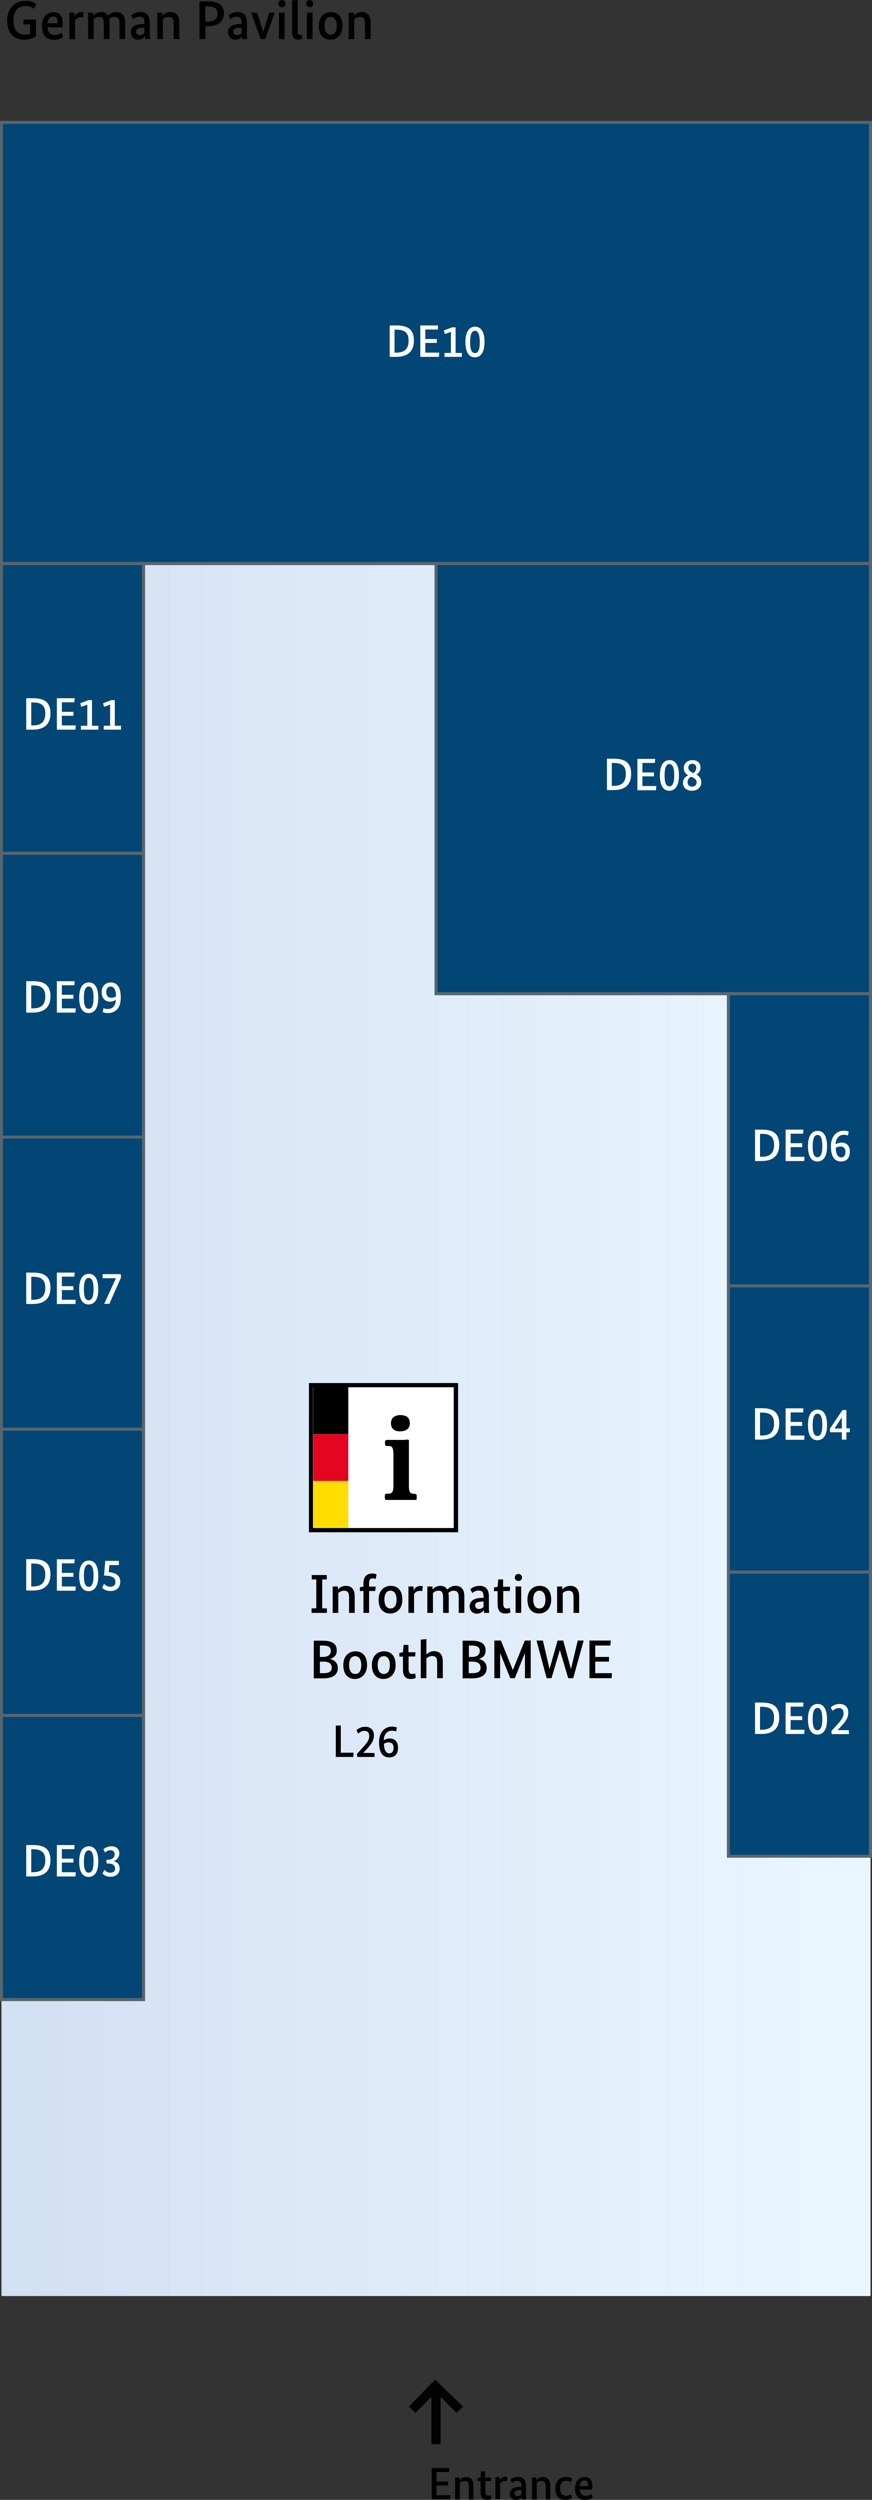 <?xml version="1.0" encoding="utf-8"?>
<!-- Generator: Adobe Illustrator 29.8.1, SVG Export Plug-In . SVG Version: 9.03 Build 0)  -->
<svg version="1.0" id="Ebene_1" xmlns="http://www.w3.org/2000/svg" xmlns:xlink="http://www.w3.org/1999/xlink" x="0px" y="0px"
	 viewBox="0 0 558.3 1600" style="enable-background:new 0 0 558.3 1600;" xml:space="preserve">
<rect x="0" y="0" width="558.3" height="1600" fill="#333333" stroke="none"/>
<style type="text/css">
	.st0{clip-path:url(#SVGID_00000085942248738539820970000001684481073751757745_);fill:#D3E1F4;}
	.st1{clip-path:url(#SVGID_00000085942248738539820970000001684481073751757745_);fill:#D4E1F5;}
	.st2{clip-path:url(#SVGID_00000085942248738539820970000001684481073751757745_);fill:#D5E2F5;}
	.st3{clip-path:url(#SVGID_00000085942248738539820970000001684481073751757745_);fill:#D6E3F6;}
	.st4{clip-path:url(#SVGID_00000085942248738539820970000001684481073751757745_);fill:#D7E4F6;}
	.st5{clip-path:url(#SVGID_00000085942248738539820970000001684481073751757745_);fill:#D8E5F6;}
	.st6{clip-path:url(#SVGID_00000085942248738539820970000001684481073751757745_);fill:#D9E6F7;}
	.st7{clip-path:url(#SVGID_00000085942248738539820970000001684481073751757745_);fill:#DAE7F7;}
	.st8{clip-path:url(#SVGID_00000085942248738539820970000001684481073751757745_);fill:#DBE8F8;}
	.st9{clip-path:url(#SVGID_00000085942248738539820970000001684481073751757745_);fill:#DCE9F8;}
	.st10{clip-path:url(#SVGID_00000085942248738539820970000001684481073751757745_);fill:#DDE9F8;}
	.st11{clip-path:url(#SVGID_00000085942248738539820970000001684481073751757745_);fill:#DEEAF9;}
	.st12{clip-path:url(#SVGID_00000085942248738539820970000001684481073751757745_);fill:#DEEBF9;}
	.st13{clip-path:url(#SVGID_00000085942248738539820970000001684481073751757745_);fill:#DFECFA;}
	.st14{clip-path:url(#SVGID_00000085942248738539820970000001684481073751757745_);fill:#E0EDFA;}
	.st15{clip-path:url(#SVGID_00000085942248738539820970000001684481073751757745_);fill:#E1EEFA;}
	.st16{clip-path:url(#SVGID_00000085942248738539820970000001684481073751757745_);fill:#E2EFFB;}
	.st17{clip-path:url(#SVGID_00000085942248738539820970000001684481073751757745_);fill:#E3F0FB;}
	.st18{clip-path:url(#SVGID_00000085942248738539820970000001684481073751757745_);fill:#E4F0FC;}
	.st19{clip-path:url(#SVGID_00000085942248738539820970000001684481073751757745_);fill:#E5F1FC;}
	.st20{clip-path:url(#SVGID_00000085942248738539820970000001684481073751757745_);fill:#E6F2FC;}
	.st21{clip-path:url(#SVGID_00000085942248738539820970000001684481073751757745_);fill:#E7F3FD;}
	.st22{clip-path:url(#SVGID_00000085942248738539820970000001684481073751757745_);fill:#E7F4FD;}
	.st23{clip-path:url(#SVGID_00000085942248738539820970000001684481073751757745_);fill:#E8F5FE;}
	.st24{clip-path:url(#SVGID_00000085942248738539820970000001684481073751757745_);fill:#E9F6FE;}
	.st25{clip-path:url(#SVGID_00000085942248738539820970000001684481073751757745_);fill:#EAF6FE;}
	.st26{clip-path:url(#SVGID_00000017501283393012364640000003352300959687200680_);fill:#D3E1F4;}
	.st27{clip-path:url(#SVGID_00000017501283393012364640000003352300959687200680_);fill:#D4E1F5;}
	.st28{clip-path:url(#SVGID_00000017501283393012364640000003352300959687200680_);fill:#D5E2F5;}
	.st29{clip-path:url(#SVGID_00000017501283393012364640000003352300959687200680_);fill:#D6E3F6;}
	.st30{clip-path:url(#SVGID_00000017501283393012364640000003352300959687200680_);fill:#D7E4F6;}
	.st31{clip-path:url(#SVGID_00000017501283393012364640000003352300959687200680_);fill:#D8E5F6;}
	.st32{clip-path:url(#SVGID_00000017501283393012364640000003352300959687200680_);fill:#D9E6F7;}
	.st33{clip-path:url(#SVGID_00000017501283393012364640000003352300959687200680_);fill:#DAE7F7;}
	.st34{clip-path:url(#SVGID_00000017501283393012364640000003352300959687200680_);fill:#DBE8F8;}
	.st35{clip-path:url(#SVGID_00000017501283393012364640000003352300959687200680_);fill:#DCE9F8;}
	.st36{clip-path:url(#SVGID_00000017501283393012364640000003352300959687200680_);fill:#DDE9F8;}
	.st37{clip-path:url(#SVGID_00000017501283393012364640000003352300959687200680_);fill:#DEEAF9;}
	.st38{clip-path:url(#SVGID_00000017501283393012364640000003352300959687200680_);fill:#DEEBF9;}
	.st39{clip-path:url(#SVGID_00000017501283393012364640000003352300959687200680_);fill:#DFECFA;}
	.st40{clip-path:url(#SVGID_00000017501283393012364640000003352300959687200680_);fill:#E0EDFA;}
	.st41{clip-path:url(#SVGID_00000017501283393012364640000003352300959687200680_);fill:#E1EEFA;}
	.st42{clip-path:url(#SVGID_00000017501283393012364640000003352300959687200680_);fill:#E2EFFB;}
	.st43{clip-path:url(#SVGID_00000017501283393012364640000003352300959687200680_);fill:#E3F0FB;}
	.st44{clip-path:url(#SVGID_00000017501283393012364640000003352300959687200680_);fill:#E4F0FC;}
	.st45{clip-path:url(#SVGID_00000017501283393012364640000003352300959687200680_);fill:#E5F1FC;}
	.st46{clip-path:url(#SVGID_00000017501283393012364640000003352300959687200680_);fill:#E6F2FC;}
	.st47{clip-path:url(#SVGID_00000017501283393012364640000003352300959687200680_);fill:#E7F3FD;}
	.st48{clip-path:url(#SVGID_00000017501283393012364640000003352300959687200680_);fill:#E7F4FD;}
	.st49{clip-path:url(#SVGID_00000017501283393012364640000003352300959687200680_);fill:#E8F5FE;}
	.st50{clip-path:url(#SVGID_00000017501283393012364640000003352300959687200680_);fill:#E9F6FE;}
	.st51{clip-path:url(#SVGID_00000017501283393012364640000003352300959687200680_);fill:#EAF6FE;}
	.st52{fill:#024676;}
	.st53{fill:#58666D;}
	.st54{fill:#FFFFFF;}
	.st55{fill:#E40521;}
	.st56{fill:#FFDD00;}
	.st57{fill:#030304;}
</style>
<g>
	<g>
		<g>
			<g>
				<defs>
					<rect id="SVGID_1_" x="1" y="360.7" width="556.3" height="1108.8"/>
				</defs>
				<clipPath id="SVGID_00000160192673488300828100000002075940133603353778_">
					<use xlink:href="#SVGID_1_"  style="overflow:visible;"/>
				</clipPath>
				
					<rect x="1" y="360.7" style="clip-path:url(#SVGID_00000160192673488300828100000002075940133603353778_);fill:#D3E1F4;" width="21.4" height="1108.8"/>
				
					<rect x="22.4" y="360.7" style="clip-path:url(#SVGID_00000160192673488300828100000002075940133603353778_);fill:#D4E1F5;" width="21.4" height="1108.8"/>
				
					<rect x="43.8" y="360.7" style="clip-path:url(#SVGID_00000160192673488300828100000002075940133603353778_);fill:#D5E2F5;" width="21.4" height="1108.8"/>
				
					<rect x="65.2" y="360.7" style="clip-path:url(#SVGID_00000160192673488300828100000002075940133603353778_);fill:#D6E3F6;" width="21.4" height="1108.8"/>
				
					<rect x="86.6" y="360.7" style="clip-path:url(#SVGID_00000160192673488300828100000002075940133603353778_);fill:#D7E4F6;" width="21.4" height="1108.8"/>
				
					<rect x="108" y="360.7" style="clip-path:url(#SVGID_00000160192673488300828100000002075940133603353778_);fill:#D8E5F6;" width="21.4" height="1108.8"/>
				
					<rect x="129.4" y="360.7" style="clip-path:url(#SVGID_00000160192673488300828100000002075940133603353778_);fill:#D9E6F7;" width="21.4" height="1108.8"/>
				
					<rect x="150.8" y="360.7" style="clip-path:url(#SVGID_00000160192673488300828100000002075940133603353778_);fill:#DAE7F7;" width="21.4" height="1108.8"/>
				
					<rect x="172.2" y="360.7" style="clip-path:url(#SVGID_00000160192673488300828100000002075940133603353778_);fill:#DBE8F8;" width="21.4" height="1108.8"/>
				
					<rect x="193.5" y="360.7" style="clip-path:url(#SVGID_00000160192673488300828100000002075940133603353778_);fill:#DCE9F8;" width="21.4" height="1108.8"/>
				
					<rect x="214.9" y="360.7" style="clip-path:url(#SVGID_00000160192673488300828100000002075940133603353778_);fill:#DDE9F8;" width="21.4" height="1108.8"/>
				
					<rect x="236.3" y="360.7" style="clip-path:url(#SVGID_00000160192673488300828100000002075940133603353778_);fill:#DEEAF9;" width="21.4" height="1108.8"/>
				
					<rect x="257.7" y="360.7" style="clip-path:url(#SVGID_00000160192673488300828100000002075940133603353778_);fill:#DEEBF9;" width="21.4" height="1108.8"/>
				
					<rect x="279.1" y="360.7" style="clip-path:url(#SVGID_00000160192673488300828100000002075940133603353778_);fill:#DFECFA;" width="21.4" height="1108.8"/>
				
					<rect x="300.5" y="360.7" style="clip-path:url(#SVGID_00000160192673488300828100000002075940133603353778_);fill:#E0EDFA;" width="21.4" height="1108.8"/>
				
					<rect x="321.9" y="360.7" style="clip-path:url(#SVGID_00000160192673488300828100000002075940133603353778_);fill:#E1EEFA;" width="21.4" height="1108.8"/>
				
					<rect x="343.3" y="360.7" style="clip-path:url(#SVGID_00000160192673488300828100000002075940133603353778_);fill:#E2EFFB;" width="21.4" height="1108.8"/>
				
					<rect x="364.7" y="360.7" style="clip-path:url(#SVGID_00000160192673488300828100000002075940133603353778_);fill:#E3F0FB;" width="21.4" height="1108.8"/>
				
					<rect x="386.1" y="360.7" style="clip-path:url(#SVGID_00000160192673488300828100000002075940133603353778_);fill:#E4F0FC;" width="21.4" height="1108.8"/>
				
					<rect x="407.5" y="360.7" style="clip-path:url(#SVGID_00000160192673488300828100000002075940133603353778_);fill:#E5F1FC;" width="21.4" height="1108.8"/>
				
					<rect x="428.9" y="360.7" style="clip-path:url(#SVGID_00000160192673488300828100000002075940133603353778_);fill:#E6F2FC;" width="21.4" height="1108.8"/>
				
					<rect x="450.3" y="360.7" style="clip-path:url(#SVGID_00000160192673488300828100000002075940133603353778_);fill:#E7F3FD;" width="21.4" height="1108.8"/>
				
					<rect x="471.7" y="360.7" style="clip-path:url(#SVGID_00000160192673488300828100000002075940133603353778_);fill:#E7F4FD;" width="21.4" height="1108.8"/>
				
					<rect x="493.1" y="360.7" style="clip-path:url(#SVGID_00000160192673488300828100000002075940133603353778_);fill:#E8F5FE;" width="21.4" height="1108.8"/>
				
					<rect x="514.5" y="360.7" style="clip-path:url(#SVGID_00000160192673488300828100000002075940133603353778_);fill:#E9F6FE;" width="21.4" height="1108.8"/>
				
					<rect x="535.9" y="360.7" style="clip-path:url(#SVGID_00000160192673488300828100000002075940133603353778_);fill:#EAF6FE;" width="21.4" height="1108.8"/>
				<path style="clip-path:url(#SVGID_00000160192673488300828100000002075940133603353778_);fill:#EAF6FE;" d="M557.3,1469.5V360.7
					V1469.5z"/>
			</g>
		</g>
		<g>
			<g>
				<defs>
					<rect id="SVGID_00000111886325088652769600000005832664235309510272_" x="1" y="360.7" width="556.3" height="1108.8"/>
				</defs>
				<clipPath id="SVGID_00000066498474782639466920000013637246003152040122_">
					<use xlink:href="#SVGID_00000111886325088652769600000005832664235309510272_"  style="overflow:visible;"/>
				</clipPath>
				<path style="clip-path:url(#SVGID_00000066498474782639466920000013637246003152040122_);fill:#D3E1F4;" d="M1,360.7v1108.8
					V360.7z"/>
				
					<rect x="1" y="360.7" style="clip-path:url(#SVGID_00000066498474782639466920000013637246003152040122_);fill:#D3E1F4;" width="21.4" height="1108.8"/>
				
					<rect x="22.4" y="360.7" style="clip-path:url(#SVGID_00000066498474782639466920000013637246003152040122_);fill:#D4E1F5;" width="21.4" height="1108.8"/>
				
					<rect x="43.8" y="360.7" style="clip-path:url(#SVGID_00000066498474782639466920000013637246003152040122_);fill:#D5E2F5;" width="21.4" height="1108.8"/>
				
					<rect x="65.2" y="360.7" style="clip-path:url(#SVGID_00000066498474782639466920000013637246003152040122_);fill:#D6E3F6;" width="21.4" height="1108.8"/>
				
					<rect x="86.6" y="360.7" style="clip-path:url(#SVGID_00000066498474782639466920000013637246003152040122_);fill:#D7E4F6;" width="21.4" height="1108.8"/>
				
					<rect x="108" y="360.7" style="clip-path:url(#SVGID_00000066498474782639466920000013637246003152040122_);fill:#D8E5F6;" width="21.4" height="1108.8"/>
				
					<rect x="129.4" y="360.7" style="clip-path:url(#SVGID_00000066498474782639466920000013637246003152040122_);fill:#D9E6F7;" width="21.4" height="1108.8"/>
				
					<rect x="150.8" y="360.7" style="clip-path:url(#SVGID_00000066498474782639466920000013637246003152040122_);fill:#DAE7F7;" width="21.4" height="1108.8"/>
				
					<rect x="172.2" y="360.7" style="clip-path:url(#SVGID_00000066498474782639466920000013637246003152040122_);fill:#DBE8F8;" width="21.4" height="1108.8"/>
				
					<rect x="193.5" y="360.7" style="clip-path:url(#SVGID_00000066498474782639466920000013637246003152040122_);fill:#DCE9F8;" width="21.4" height="1108.8"/>
				
					<rect x="214.9" y="360.7" style="clip-path:url(#SVGID_00000066498474782639466920000013637246003152040122_);fill:#DDE9F8;" width="21.4" height="1108.8"/>
				
					<rect x="236.3" y="360.7" style="clip-path:url(#SVGID_00000066498474782639466920000013637246003152040122_);fill:#DEEAF9;" width="21.4" height="1108.8"/>
				
					<rect x="257.7" y="360.7" style="clip-path:url(#SVGID_00000066498474782639466920000013637246003152040122_);fill:#DEEBF9;" width="21.4" height="1108.8"/>
				
					<rect x="279.1" y="360.7" style="clip-path:url(#SVGID_00000066498474782639466920000013637246003152040122_);fill:#DFECFA;" width="21.4" height="1108.8"/>
				
					<rect x="300.5" y="360.7" style="clip-path:url(#SVGID_00000066498474782639466920000013637246003152040122_);fill:#E0EDFA;" width="21.4" height="1108.8"/>
				
					<rect x="321.9" y="360.7" style="clip-path:url(#SVGID_00000066498474782639466920000013637246003152040122_);fill:#E1EEFA;" width="21.4" height="1108.8"/>
				
					<rect x="343.3" y="360.7" style="clip-path:url(#SVGID_00000066498474782639466920000013637246003152040122_);fill:#E2EFFB;" width="21.4" height="1108.8"/>
				
					<rect x="364.7" y="360.7" style="clip-path:url(#SVGID_00000066498474782639466920000013637246003152040122_);fill:#E3F0FB;" width="21.4" height="1108.8"/>
				
					<rect x="386.1" y="360.7" style="clip-path:url(#SVGID_00000066498474782639466920000013637246003152040122_);fill:#E4F0FC;" width="21.4" height="1108.8"/>
				
					<rect x="407.5" y="360.7" style="clip-path:url(#SVGID_00000066498474782639466920000013637246003152040122_);fill:#E5F1FC;" width="21.4" height="1108.8"/>
				
					<rect x="428.9" y="360.7" style="clip-path:url(#SVGID_00000066498474782639466920000013637246003152040122_);fill:#E6F2FC;" width="21.4" height="1108.8"/>
				
					<rect x="450.3" y="360.7" style="clip-path:url(#SVGID_00000066498474782639466920000013637246003152040122_);fill:#E7F3FD;" width="21.4" height="1108.8"/>
				
					<rect x="471.7" y="360.7" style="clip-path:url(#SVGID_00000066498474782639466920000013637246003152040122_);fill:#E7F4FD;" width="21.4" height="1108.8"/>
				
					<rect x="493.1" y="360.7" style="clip-path:url(#SVGID_00000066498474782639466920000013637246003152040122_);fill:#E8F5FE;" width="21.4" height="1108.8"/>
				
					<rect x="514.5" y="360.7" style="clip-path:url(#SVGID_00000066498474782639466920000013637246003152040122_);fill:#E9F6FE;" width="21.4" height="1108.8"/>
				
					<rect x="535.9" y="360.7" style="clip-path:url(#SVGID_00000066498474782639466920000013637246003152040122_);fill:#EAF6FE;" width="21.4" height="1108.8"/>
				<path style="clip-path:url(#SVGID_00000066498474782639466920000013637246003152040122_);fill:#EAF6FE;" d="M557.3,1469.5V360.7
					V1469.5z"/>
			</g>
		</g>
	</g>
</g>
<g>
	<rect x="1" y="78.3" class="st52" width="556.3" height="282.4"/>
	<path class="st53" d="M558.3,361.7H0V77.4h558.3V361.7z M1.9,359.7h554.4V79.3H1.9V359.7z"/>
</g>
<g>
	<rect x="279.1" y="360.7" class="st52" width="278.2" height="275.3"/>
	<path class="st53" d="M558.3,637H278.2V359.7h280.1V637z M280.1,635h276.2V361.7H280.1V635z"/>
</g>
<g>
	<rect x="466.3" y="636" class="st52" width="91" height="187"/>
	<path class="st53" d="M558.3,824h-92.9V635h92.9V824z M467.3,822.1h89V637h-89V822.1z"/>
</g>
<g>
	<rect x="466.3" y="823" class="st52" width="91" height="183.2"/>
	<path class="st53" d="M558.3,1007.2h-92.9V822.1h92.9V1007.2z M467.3,1005.2h89V824h-89V1005.2z"/>
</g>
<g>
	<rect x="466.3" y="1006.2" class="st52" width="91" height="181.9"/>
	<path class="st53" d="M558.3,1189h-92.9v-183.8h92.9V1189z M467.3,1187.1h89v-179.9h-89V1187.1z"/>
</g>
<g>
	<rect x="1" y="727.7" class="st52" width="91" height="187"/>
	<path class="st53" d="M92.9,915.7H0v-189h92.9V915.7z M1.9,913.8h89V728.7h-89V913.8z"/>
</g>
<g>
	<rect x="1" y="914.8" class="st52" width="91" height="183.2"/>
	<path class="st53" d="M92.9,1098.9H0V913.8h92.9V1098.9z M1.9,1097h89V915.7h-89V1097z"/>
</g>
<g>
	<rect x="1" y="360.7" class="st52" width="91" height="185.4"/>
	<path class="st53" d="M92.9,547.1H0V359.7h92.9V547.1z M1.9,545.2h89V361.7h-89V545.2z"/>
</g>
<g>
	<rect x="1" y="546.1" class="st52" width="91" height="181.6"/>
	<path class="st53" d="M92.9,728.7H0V545.2h92.9V728.7z M1.9,726.8h89V547.1h-89V726.8z"/>
</g>
<g>
	<rect x="1" y="1097.9" class="st52" width="91" height="181.9"/>
	<path class="st53" d="M92.9,1280.8H0V1097h92.9V1280.8z M1.9,1278.8h89v-179.9h-89V1278.8z"/>
</g>
<g>
	<path d="M16.5,0.5c4.1,0,6.1,1.7,6.7,2.2l-1.4,3c-0.6-0.5-2.3-1.9-5.3-1.9c-4.2,0-7.9,2.6-7.9,9.1c0,6.5,2.7,9.3,7.5,9.3
		c1.2,0,2.3-0.2,3.2-0.5v-6.1h-4.3v-3.1h8v10.7c-0.7,0.6-3,2.2-7.3,2.2c-6.4,0-11.1-3.4-11.1-12.5C4.7,4.2,10.6,0.5,16.5,0.5z"/>
	<path d="M39.9,17.5h-9.5c0.2,3.4,1.9,4.9,4.8,4.9c2.4,0,3.8-1.1,4.2-1.5l1,2.6c-0.5,0.5-2,2-5.9,2c-4.6,0-7.6-2.7-7.6-9
		c0-5.9,3.5-8.7,7.4-8.7c3.6,0,5.8,2.3,5.8,6.6C40.2,15.6,40.1,16.6,39.9,17.5z M30.4,14.9h6.5c0-0.4,0-0.7,0-1c0-2.1-1-3.4-2.8-3.4
		C32.1,10.6,30.6,12.1,30.4,14.9z"/>
	<path d="M53.2,11.2c-0.2-0.1-0.6-0.2-1.4-0.2c-2.1,0-3.2,1.1-3.8,2.1v12h-3.6V8.1h3.3v2.4h0.1c0.7-1.4,1.8-2.7,4.3-2.7
		c0.7,0,1.2,0.1,1.5,0.2L53.2,11.2z"/>
	<path d="M66.5,25V15c0-3-0.9-4.2-2.8-4.2c-1.9,0-3,0.8-3.7,1.5V25h-3.6V8.1h3.3V10h0.1c0.7-0.8,2.2-2.3,5-2.3c2,0,3.5,0.8,4.4,2.4
		c0.9-1,2.5-2.4,5.2-2.4c3.8,0,5.7,2.3,5.7,6.7V25h-3.6V15c0-3-1-4.2-3.2-4.2c-1.6,0-2.8,0.8-3.4,1.4c0.1,0.7,0.2,1.4,0.2,2.2V25
		H66.5z"/>
	<path d="M91.5,15.4h1v-1c0-2.6-1-3.7-3.1-3.7c-2,0-3.4,1-4.1,1.6l-1.3-2.4c0.8-0.8,2.8-2.2,6-2.2c3.8,0,5.9,2.2,5.9,6.8V21
		c0,1.7,0.1,3.2,0.2,4H93c0-0.5-0.1-1.1-0.1-1.9h-0.1c-0.6,1-1.9,2.3-4.4,2.3c-2.8,0-4.6-2-4.6-4.9C83.7,17,87.1,15.4,91.5,15.4z
		 M89.3,22.5c1.9,0,2.8-0.8,3.2-1.4v-3.4l-1.3,0.1c-2.8,0.1-4.1,0.8-4.1,2.4C87.2,21.6,88.2,22.5,89.3,22.5z"/>
	<path d="M111.2,25V15c0-2.9-0.9-4.2-3.1-4.2c-1.9,0-3.1,0.9-3.8,1.5V25h-3.6V8.1h3.3V10h0.1c0.7-0.8,2.2-2.3,5.1-2.3
		c3.6,0,5.6,2.3,5.6,6.7V25H111.2z"/>
	<path d="M133.2,16.8h-1.7V25h-3.8V0.9h5.7c6.9,0,10,2.8,10,7.6C143.3,13.5,139.9,16.8,133.2,16.8z M133.3,4.1h-1.9v9.7h1.7
		c4.3,0,6.1-1.9,6.1-5.1C139.3,5.7,137.5,4.1,133.3,4.1z"/>
	<path d="M153.7,15.4h1v-1c0-2.6-1-3.7-3.1-3.7c-2,0-3.4,1-4.1,1.6l-1.3-2.4c0.8-0.8,2.8-2.2,6-2.2c3.8,0,5.9,2.2,5.9,6.8V21
		c0,1.7,0.1,3.2,0.2,4h-3.3c0-0.5-0.1-1.1-0.1-1.9H155c-0.6,1-1.9,2.3-4.4,2.3c-2.8,0-4.6-2-4.6-4.9C145.9,17,149.3,15.4,153.7,15.4
		z M151.5,22.5c1.9,0,2.8-0.8,3.2-1.4v-3.4l-1.3,0.1c-2.8,0.1-4.1,0.8-4.1,2.4C149.4,21.6,150.4,22.5,151.5,22.5z"/>
	<path d="M169.8,25h-2.9l-6.1-16.9h3.8l3.9,12.2h0.1l3.8-12.2h3.5L169.8,25z"/>
	<path d="M180.5,4.6c-1.3,0-2.3-0.9-2.3-2.2c0-1.4,0.9-2.3,2.3-2.3c1.3,0,2.3,0.9,2.3,2.3C182.8,3.7,181.8,4.6,180.5,4.6z M182.2,25
		h-3.6V8.1h3.6V25z"/>
	<path d="M190.6,20.3c0,1.7,0.5,2.1,1.5,2.1c0.6,0,1.1-0.1,1.3-0.2l0.2,2.6c-0.3,0.1-1.2,0.6-2.6,0.6c-2.5,0-4-1.2-4-4.7V0.3
		l3.6-0.3V20.3z"/>
	<path d="M198.3,4.6c-1.3,0-2.3-0.9-2.3-2.2c0-1.4,0.9-2.3,2.3-2.3c1.3,0,2.3,0.9,2.3,2.3C200.6,3.7,199.6,4.6,198.3,4.6z M200.1,25
		h-3.6V8.1h3.6V25z"/>
	<path d="M211.5,25.4c-4.2,0-7.4-2.8-7.4-8.9c0-6,3.7-8.8,7.8-8.8c4.2,0,7.4,2.7,7.4,8.8C219.3,22.6,215.6,25.4,211.5,25.4z
		 M211.7,10.8c-2.2,0-3.9,1.7-3.9,5.7c0,3.9,1.7,5.7,3.9,5.7c2.3,0,3.9-1.7,3.9-5.7C215.6,12.5,213.9,10.8,211.7,10.8z"/>
	<path d="M233.7,25V15c0-2.9-0.9-4.2-3.1-4.2c-1.9,0-3.1,0.9-3.8,1.5V25h-3.6V8.1h3.3V10h0.1c0.7-0.8,2.2-2.3,5.1-2.3
		c3.6,0,5.6,2.3,5.6,6.7V25H233.7z"/>
</g>
<g>
	<path class="st54" d="M249.5,228.4v-20.1h4.3c7.7,0,11.2,2.8,11.2,9.7c0,7.3-4.3,10.4-11.4,10.4H249.5z M252.6,210.9v14.8h1
		c5.2,0,8-2.1,8-7.7c0-5.2-2.7-7-7.8-7H252.6z"/>
	<path class="st54" d="M280.3,210.9h-8v6.1h7.4v2.5h-7.4v6.2h8.9l-0.2,2.7h-11.9v-20.1h11.4L280.3,210.9z"/>
	<path class="st54" d="M291.6,225.9h4.1v2.5h-11.1v-2.5h4.1v-13.5l-3.9,1.4l-0.6-2.3l5.3-2h2.2V225.9z"/>
	<path class="st54" d="M304,228.7c-3.6,0-6-3-6-9.8c0-6.9,2.6-9.8,6.2-9.8c3.6,0,6,3,6,9.8C310.2,225.8,307.6,228.7,304,228.7z
		 M304.1,211.7c-1.8,0-3.1,1.9-3.1,7.2c0,5.4,1.2,7.1,3.1,7.1s3.1-1.8,3.1-7.1C307.1,213.6,305.9,211.7,304.1,211.7z"/>
</g>
<g>
	<path class="st54" d="M388.6,505.7v-20.1h4.3c7.7,0,11.2,2.8,11.2,9.7c0,7.3-4.3,10.4-11.4,10.4H388.6z M391.7,488.3V503h1
		c5.2,0,8-2.1,8-7.7c0-5.2-2.7-7-7.8-7H391.7z"/>
	<path class="st54" d="M419.3,488.3h-8v6.1h7.4v2.5h-7.4v6.2h8.9l-0.2,2.7h-11.9v-20.1h11.4L419.3,488.3z"/>
	<path class="st54" d="M428.5,506.1c-3.6,0-6-3-6-9.8c0-6.9,2.6-9.8,6.2-9.8c3.6,0,6,3,6,9.8C434.7,503.2,432.1,506.1,428.5,506.1z
		 M428.6,489c-1.8,0-3.1,1.9-3.1,7.2c0,5.4,1.2,7.1,3.1,7.1c1.8,0,3.1-1.8,3.1-7.1C431.7,491,430.4,489,428.6,489z"/>
	<path class="st54" d="M445.9,495.7L445.9,495.7c1.8,1.1,3.1,2.5,3.1,5.2c0,2.8-2.2,5.2-6,5.2c-3.6,0-5.7-2.1-5.7-5
		c0-2.8,1.7-4.1,3.2-4.8v-0.1c-1.7-1-2.7-2.5-2.7-4.7c0-2.9,2.4-5,5.5-5c3.1,0,5.2,1.7,5.2,4.8C448.5,493.6,447.2,494.9,445.9,495.7
		z M443.1,503.5c1.7,0,2.9-1,2.9-2.8c0-1.7-1.2-2.7-3.3-3.5c-0.1,0-0.1-0.1-0.2-0.1c-1.1,0.6-2.3,1.7-2.3,3.4
		C440.2,502.4,441.3,503.5,443.1,503.5z M443.9,494.8c1-0.6,1.9-1.7,1.9-3.4c0-1.5-1-2.6-2.6-2.6c-1.4,0-2.5,0.9-2.5,2.4
		C440.7,493.1,442,494,443.9,494.8z"/>
</g>
<g>
	<path class="st54" d="M483.4,743.1V723h4.3c7.7,0,11.2,2.8,11.2,9.7c0,7.2-4.3,10.4-11.4,10.4H483.4z M486.6,725.6v14.8h1
		c5.2,0,8-2.1,8-7.7c0-5.2-2.7-7-7.8-7H486.6z"/>
	<path class="st54" d="M514.2,725.6h-8v6.1h7.4v2.5h-7.4v6.2h8.9l-0.2,2.7H503V723h11.4L514.2,725.6z"/>
	<path class="st54" d="M523.3,743.4c-3.6,0-6-3-6-9.8c0-6.9,2.6-9.8,6.2-9.8c3.6,0,6,3,6,9.8C529.6,740.5,526.9,743.4,523.3,743.4z
		 M523.4,726.4c-1.8,0-3.1,1.9-3.1,7.2c0,5.4,1.2,7.1,3.1,7.1c1.8,0,3.1-1.8,3.1-7.1C526.5,728.3,525.3,726.4,523.4,726.4z"/>
	<path class="st54" d="M538.5,743.4c-3.9,0-6.5-2.7-6.5-9.7c0-7,4.1-10,8.2-10c1.9,0,2.8,0.4,3.2,0.6l-0.5,2.5
		c-0.3-0.1-1.1-0.5-2.6-0.5c-2.9,0-5.2,2-5.3,6.1c1-0.6,2.2-1.1,3.9-1.1c3.1,0,5.2,2.1,5.2,5.6C544.2,741,542.1,743.4,538.5,743.4z
		 M535.1,734.7c0.1,4.3,1.5,6.1,3.5,6.1c1.7,0,2.7-1.2,2.7-3.6c0-2.2-1.1-3.4-3.2-3.4C536.8,733.8,535.8,734.2,535.1,734.7z"/>
</g>
<g>
	<path class="st54" d="M483.4,921.4v-20.1h4.3c7.7,0,11.2,2.8,11.2,9.7c0,7.3-4.3,10.4-11.4,10.4H483.4z M486.6,904v14.8h1
		c5.2,0,8-2.1,8-7.7c0-5.2-2.7-7-7.8-7H486.6z"/>
	<path class="st54" d="M514.2,904h-8v6.1h7.4v2.5h-7.4v6.2h8.9l-0.2,2.7H503v-20.1h11.4L514.2,904z"/>
	<path class="st54" d="M523.3,921.8c-3.6,0-6-3-6-9.8c0-6.9,2.6-9.8,6.2-9.8c3.6,0,6,3,6,9.8C529.6,918.9,526.9,921.8,523.3,921.8z
		 M523.4,904.8c-1.8,0-3.1,1.9-3.1,7.2c0,5.4,1.2,7.1,3.1,7.1c1.8,0,3.1-1.8,3.1-7.1C526.5,906.7,525.3,904.8,523.4,904.8z"/>
	<path class="st54" d="M544.1,916.7h-2.2v4.7H539v-4.7h-7.5l-0.2-2.2l8.1-12h2.5v11.7h2.2V916.7z M539,907.1L539,907.1l-4.7,7.2h4.7
		V907.1z"/>
</g>
<g>
	<path class="st54" d="M16.8,1201v-20.1h4.3c7.7,0,11.2,2.8,11.2,9.7c0,7.3-4.3,10.4-11.4,10.4H16.8z M20,1183.5v14.8h1
		c5.2,0,8-2.1,8-7.7c0-5.2-2.7-7-7.8-7H20z"/>
	<path class="st54" d="M47.6,1183.5h-8v6.1h7.4v2.5h-7.4v6.2h8.9l-0.2,2.7H36.4v-20.1h11.4L47.6,1183.5z"/>
	<path class="st54" d="M56.7,1201.3c-3.6,0-6-3-6-9.8c0-6.9,2.6-9.8,6.2-9.8c3.6,0,6,3,6,9.8C63,1198.4,60.3,1201.3,56.7,1201.3z
		 M56.8,1184.3c-1.8,0-3.1,1.9-3.1,7.2c0,5.4,1.2,7.1,3.1,7.1c1.8,0,3.1-1.8,3.1-7.1C59.9,1186.2,58.7,1184.3,56.8,1184.3z"/>
	<path class="st54" d="M72.8,1191.2L72.8,1191.2c2.1,0.6,3.8,1.9,3.8,4.7c0,3.2-2.2,5.3-5.9,5.3c-3,0-4.6-1.5-5.1-2.1l1.3-2.4
		c0.5,0.6,1.6,1.9,3.7,1.9c2,0,3.1-0.9,3.1-2.6c0-2.2-1.6-3.3-4.5-3.3h-0.9l-0.2-2.4h0.9c3.1,0,4.4-1.5,4.4-3.6c0-1.5-1-2.5-2.6-2.5
		c-1.8,0-3,0.9-3.5,1.5l-1.1-2c0.7-0.7,2.4-2,5.2-2c3.1,0,5,1.7,5,4.7C76.2,1189.1,74.7,1190.5,72.8,1191.2z"/>
</g>
<g>
	<path class="st54" d="M16.8,1018v-20.1h4.3c7.7,0,11.2,2.8,11.2,9.7c0,7.3-4.3,10.4-11.4,10.4H16.8z M20,1000.6v14.8h1
		c5.2,0,8-2.1,8-7.7c0-5.2-2.7-7-7.8-7H20z"/>
	<path class="st54" d="M47.6,1000.6h-8v6.1h7.4v2.5h-7.4v6.2h8.9l-0.2,2.7H36.4v-20.1h11.4L47.6,1000.6z"/>
	<path class="st54" d="M56.7,1018.4c-3.6,0-6-3-6-9.8c0-6.9,2.6-9.8,6.2-9.8c3.6,0,6,3,6,9.8C63,1015.5,60.3,1018.4,56.7,1018.4z
		 M56.8,1001.3c-1.8,0-3.1,1.9-3.1,7.2c0,5.4,1.2,7.1,3.1,7.1c1.8,0,3.1-1.8,3.1-7.1C59.9,1003.3,58.7,1001.3,56.8,1001.3z"/>
	<path class="st54" d="M76.1,1001.7H70l-0.4,4.5c5.3,0.5,7.4,2.7,7.4,6.2c0,3.6-2.3,5.9-6.2,5.9c-3.3,0-4.7-1.4-5.4-2.1l1.2-2.5
		c0.6,0.6,1.9,1.9,4,1.9c2.2,0,3.3-1.1,3.3-3.1c0-2.8-2-4-7.3-4.1l0.8-9.4h8.7V1001.7z"/>
</g>
<g>
	<path class="st54" d="M16.8,834.6v-20.1h4.3c7.7,0,11.2,2.8,11.2,9.7c0,7.3-4.3,10.4-11.4,10.4H16.8z M20,817.1v14.8h1
		c5.2,0,8-2.1,8-7.7c0-5.2-2.7-7-7.8-7H20z"/>
	<path class="st54" d="M47.6,817.1h-8v6.1h7.4v2.5h-7.4v6.2h8.9l-0.2,2.7H36.4v-20.1h11.4L47.6,817.1z"/>
	<path class="st54" d="M56.7,834.9c-3.6,0-6-3-6-9.8c0-6.9,2.6-9.8,6.2-9.8c3.6,0,6,3,6,9.8C63,832,60.3,834.9,56.7,834.9z
		 M56.8,817.9c-1.8,0-3.1,1.9-3.1,7.2c0,5.4,1.2,7.1,3.1,7.1c1.8,0,3.1-1.8,3.1-7.1C59.9,819.8,58.7,817.9,56.8,817.9z"/>
	<path class="st54" d="M77.5,817.6l-7.5,16.9h-3.3l7.5-16.3v-0.1h-8.5v-2.6h11.6L77.5,817.6z"/>
</g>
<g>
	<path class="st54" d="M16.8,648V628h4.3c7.7,0,11.2,2.8,11.2,9.7c0,7.2-4.3,10.4-11.4,10.4H16.8z M20,630.6v14.8h1
		c5.2,0,8-2.1,8-7.7c0-5.2-2.7-7-7.8-7H20z"/>
	<path class="st54" d="M47.6,630.6h-8v6.1h7.4v2.5h-7.4v6.2h8.9l-0.2,2.7H36.4V628h11.4L47.6,630.6z"/>
	<path class="st54" d="M56.7,648.4c-3.6,0-6-3-6-9.8c0-6.9,2.6-9.8,6.2-9.8c3.6,0,6,3,6,9.8C63,645.5,60.3,648.4,56.7,648.4z
		 M56.8,631.4c-1.8,0-3.1,1.9-3.1,7.2c0,5.4,1.2,7.1,3.1,7.1c1.8,0,3.1-1.8,3.1-7.1C59.9,633.3,58.7,631.4,56.8,631.4z"/>
	<path class="st54" d="M69.1,648.4c-1.8,0-2.9-0.4-3.3-0.6l0.5-2.6c0.3,0.2,1.1,0.6,2.6,0.6c3.1,0,5.1-1.8,5.3-5.9
		c-0.9,0.6-2.2,1.2-3.8,1.2c-3.2,0-5.3-2.3-5.3-6c0-4.2,2.7-6.3,5.9-6.3c3.6,0,6.3,2.6,6.3,9.5C77.4,645.6,73.6,648.4,69.1,648.4z
		 M71.2,638.6c1.4,0,2.4-0.4,3.1-0.9c-0.1-4.6-1.5-6.3-3.5-6.3c-1.5,0-2.8,1.1-2.8,3.6C68.1,637.1,69,638.6,71.2,638.6z"/>
</g>
<g>
	<path class="st54" d="M16.8,467v-20.1h4.3c7.7,0,11.2,2.8,11.2,9.7c0,7.3-4.3,10.4-11.4,10.4H16.8z M20,449.5v14.8h1
		c5.2,0,8-2.1,8-7.7c0-5.2-2.7-7-7.8-7H20z"/>
	<path class="st54" d="M47.6,449.5h-8v6.1h7.4v2.5h-7.4v6.2h8.9l-0.2,2.7H36.4v-20.1h11.4L47.6,449.5z"/>
	<path class="st54" d="M58.9,464.5H63v2.5H51.8v-2.5h4.1V451l-3.9,1.4l-0.6-2.3l5.3-2h2.2V464.5z"/>
	<path class="st54" d="M73.4,464.5h4.1v2.5H66.4v-2.5h4.1V451l-3.9,1.4l-0.6-2.3l5.3-2h2.2V464.5z"/>
</g>
<g>
	<path class="st54" d="M483.4,1109.8v-20.1h4.3c7.7,0,11.2,2.8,11.2,9.7c0,7.2-4.3,10.4-11.4,10.4H483.4z M486.6,1092.3v14.8h1
		c5.2,0,8-2.1,8-7.7c0-5.2-2.7-7-7.8-7H486.6z"/>
	<path class="st54" d="M514.2,1092.3h-8v6.1h7.4v2.5h-7.4v6.2h8.9l-0.2,2.7H503v-20.1h11.4L514.2,1092.3z"/>
	<path class="st54" d="M523.3,1110.2c-3.6,0-6-3-6-9.8c0-6.9,2.6-9.8,6.2-9.8c3.6,0,6,3,6,9.8
		C529.6,1107.3,526.9,1110.2,523.3,1110.2z M523.4,1093.1c-1.8,0-3.1,1.9-3.1,7.2c0,5.4,1.2,7.1,3.1,7.1c1.8,0,3.1-1.8,3.1-7.1
		C526.5,1095.1,525.3,1093.1,523.4,1093.1z"/>
	<path class="st54" d="M536.2,1107.3L536.2,1107.3l7.3,0.1v2.5h-11l-0.2-2c6.3-6.8,7.8-8.4,7.8-11.4c0-2.1-1-3.3-3-3.3
		c-2.1,0-3.4,1.3-4,1.8l-1.2-2.1c0.7-0.7,2.4-2.3,5.6-2.3c3.6,0,5.6,2.1,5.6,5.4C543.2,1099.9,540.9,1102.6,536.2,1107.3z"/>
</g>
<g>
	<path d="M202.5,1010.9h-2.9v-2.8h9.6v2.8h-2.9v18.5h3v2.9h-9.8v-2.9h3V1010.9z"/>
	<path d="M223.5,1032.3v-10c0-2.9-0.9-4.2-3.1-4.2c-1.9,0-3.1,0.9-3.8,1.5v12.7h-3.6v-16.9h3.3v1.9h0.1c0.7-0.8,2.2-2.3,5.1-2.3
		c3.6,0,5.6,2.3,5.6,6.7v10.6H223.5z"/>
	<path d="M240.2,1018.3h-3.9v14h-3.6v-14h-2.3v-2.4l2.3-0.4v-2.2c0-4.1,2.1-6.2,5.7-6.2c1.5,0,2.3,0.4,2.7,0.6l-0.6,2.9
		c-0.3-0.1-0.9-0.4-1.8-0.4c-1.6,0-2.4,0.8-2.4,3.1v2.2h4.3L240.2,1018.3z"/>
	<path d="M249.8,1032.7c-4.2,0-7.4-2.8-7.4-8.9c0-6,3.7-8.8,7.8-8.8c4.2,0,7.4,2.7,7.4,8.8C257.6,1029.8,253.9,1032.7,249.8,1032.7z
		 M250,1018.1c-2.2,0-3.9,1.7-3.9,5.7c0,3.9,1.7,5.7,3.9,5.7c2.3,0,3.9-1.7,3.9-5.7C253.9,1019.8,252.2,1018.1,250,1018.1z"/>
	<path d="M270.3,1018.4c-0.2-0.1-0.6-0.2-1.4-0.2c-2.1,0-3.2,1.1-3.8,2.1v12h-3.6v-16.9h3.3v2.4h0.1c0.7-1.4,1.8-2.7,4.3-2.7
		c0.7,0,1.2,0.1,1.5,0.2L270.3,1018.4z"/>
	<path d="M283.7,1032.3v-10c0-3-0.9-4.2-2.8-4.2c-1.9,0-3,0.8-3.7,1.5v12.7h-3.6v-16.9h3.3v1.9h0.1c0.7-0.8,2.2-2.3,5-2.3
		c2,0,3.5,0.8,4.4,2.4c0.9-1,2.5-2.4,5.2-2.4c3.8,0,5.7,2.3,5.7,6.7v10.6h-3.6v-10c0-3-1-4.2-3.2-4.2c-1.6,0-2.8,0.8-3.4,1.4
		c0.1,0.7,0.2,1.4,0.2,2.2v10.6H283.7z"/>
	<path d="M308.6,1022.7h1v-1c0-2.6-1-3.7-3.1-3.7c-2,0-3.4,1-4.1,1.6l-1.3-2.4c0.8-0.8,2.8-2.2,6-2.2c3.8,0,5.9,2.2,5.9,6.8v6.5
		c0,1.7,0.1,3.2,0.2,4h-3.3c0-0.5-0.1-1.1-0.1-1.8h-0.1c-0.6,1-1.9,2.3-4.4,2.3c-2.8,0-4.6-2-4.6-4.9
		C300.9,1024.2,304.3,1022.7,308.6,1022.7z M306.4,1029.8c1.8,0,2.8-0.8,3.2-1.4v-3.4l-1.3,0.1c-2.8,0.1-4.1,0.8-4.1,2.4
		C304.3,1028.9,305.3,1029.8,306.4,1029.8z"/>
	<path d="M326.4,1018.3h-4.2v7.8c0,2.5,0.7,3.4,2.3,3.4c0.9,0,1.6-0.2,1.9-0.4l0.4,2.9c-0.3,0.2-1.3,0.7-3.2,0.7c-3.4,0-5-1.8-5-6.1
		v-8.2h-2.3v-2.4l2.3-0.4l0.4-4.7h3.1v4.7h4.5L326.4,1018.3z"/>
	<path d="M331.9,1011.9c-1.3,0-2.3-0.9-2.3-2.2c0-1.4,0.9-2.3,2.3-2.3c1.3,0,2.3,0.9,2.3,2.3C334.2,1011,333.2,1011.9,331.9,1011.9z
		 M333.7,1032.3h-3.6v-16.9h3.6V1032.3z"/>
	<path d="M345.1,1032.7c-4.2,0-7.4-2.8-7.4-8.9c0-6,3.7-8.8,7.8-8.8c4.2,0,7.4,2.7,7.4,8.8C352.9,1029.8,349.1,1032.7,345.1,1032.7z
		 M345.3,1018.1c-2.2,0-3.9,1.7-3.9,5.7c0,3.9,1.7,5.7,3.9,5.7c2.3,0,3.9-1.7,3.9-5.7C349.2,1019.8,347.5,1018.1,345.3,1018.1z"/>
	<path d="M367.2,1032.3v-10c0-2.9-0.9-4.2-3.1-4.2c-1.9,0-3.1,0.9-3.8,1.5v12.7h-3.6v-16.9h3.3v1.9h0.1c0.7-0.8,2.2-2.3,5.1-2.3
		c3.6,0,5.6,2.3,5.6,6.7v10.6H367.2z"/>
	<path d="M211.3,1061.8L211.3,1061.8c2.6,0.6,5,2.4,5,5.8c0,3.9-2.7,6.6-9.4,6.6h-6v-24.1h5.7c6.7,0,9,2.4,9,6.2
		C215.7,1059.7,213.5,1061.1,211.3,1061.8z M206.7,1053.2h-1.9v7.3h1.8c3.6,0,5.2-1.5,5.2-4C211.8,1054.5,210.5,1053.2,206.7,1053.2
		z M207.2,1063.5h-2.4v7.4h2.2c4,0,5.4-1.2,5.4-3.7C212.4,1064.9,210.6,1063.5,207.2,1063.5z"/>
	<path d="M227.2,1074.6c-4.2,0-7.4-2.8-7.4-8.9c0-6,3.7-8.8,7.8-8.8c4.2,0,7.4,2.7,7.4,8.8C235,1071.7,231.2,1074.6,227.2,1074.6z
		 M227.4,1060c-2.2,0-3.9,1.7-3.9,5.7c0,3.9,1.7,5.7,3.9,5.7c2.3,0,3.9-1.7,3.9-5.7C231.3,1061.6,229.6,1060,227.4,1060z"/>
	<path d="M245.5,1074.6c-4.2,0-7.4-2.8-7.4-8.9c0-6,3.7-8.8,7.8-8.8c4.2,0,7.4,2.7,7.4,8.8C253.3,1071.7,249.6,1074.6,245.5,1074.6z
		 M245.7,1060c-2.2,0-3.9,1.7-3.9,5.7c0,3.9,1.7,5.7,3.9,5.7c2.3,0,3.9-1.7,3.9-5.7C249.6,1061.6,247.9,1060,245.7,1060z"/>
	<path d="M265.8,1060.2h-4.2v7.8c0,2.5,0.7,3.4,2.3,3.4c0.9,0,1.6-0.2,1.9-0.4l0.4,2.9c-0.3,0.2-1.3,0.7-3.2,0.7c-3.4,0-5-1.8-5-6.1
		v-8.2h-2.3v-2.4l2.3-0.4l0.4-4.7h3.1v4.7h4.5L265.8,1060.2z"/>
	<path d="M279.9,1074.1v-10c0-2.9-0.9-4.2-3.1-4.2c-1.9,0-3.1,0.9-3.8,1.5v12.7h-3.6v-24.7l3.6-0.3v9.8h0.1c0.8-0.8,2.2-2.1,4.9-2.1
		c3.6,0,5.5,2.3,5.5,6.7v10.6H279.9z"/>
	<path d="M306.6,1061.8L306.6,1061.8c2.6,0.6,5,2.4,5,5.8c0,3.9-2.7,6.6-9.4,6.6h-6v-24.1h5.7c6.7,0,9,2.4,9,6.2
		C311,1059.7,308.9,1061.1,306.6,1061.8z M302,1053.2h-1.8v7.3h1.8c3.6,0,5.2-1.5,5.2-4C307.1,1054.5,305.8,1053.2,302,1053.2z
		 M302.5,1063.5h-2.4v7.4h2.2c4,0,5.4-1.2,5.4-3.7C307.7,1064.9,305.9,1063.5,302.5,1063.5z"/>
	<path d="M339.8,1074.1h-3.7v-15.9H336l-6.4,15.9h-2.9l-6.4-15.9h-0.1v15.9h-3.7v-24.1h4.2l7.6,18.8h0.1l7.6-18.8h3.8V1074.1z"/>
	<path d="M367,1074.1h-3.2l-5.3-17.9h-0.1l-5.3,17.9H350l-6.5-24.1h4.1l4.2,18.1h0.1l5.1-18.1h3.6l4.9,18.1h0.1l4.3-18.1h3.8
		L367,1074.1z"/>
	<path d="M390.7,1053.2h-9.6v7.3h8.8v3h-8.8v7.4h10.7l-0.2,3.2h-14.2v-24.1h13.7L390.7,1053.2z"/>
</g>
<g>
	<path d="M218.2,1104.4v17.4h8.2l-0.2,2.7H215v-20.1H218.2z"/>
	<path d="M232.5,1121.9L232.5,1121.9l7.3,0.1v2.5h-11l-0.2-2c6.3-6.8,7.8-8.4,7.8-11.4c0-2.1-1-3.3-3-3.3c-2.1,0-3.4,1.2-4,1.8
		l-1.2-2.1c0.7-0.7,2.4-2.3,5.6-2.3c3.6,0,5.6,2.1,5.6,5.4C239.5,1114.6,237.1,1117.2,232.5,1121.9z"/>
	<path d="M249.2,1124.8c-3.9,0-6.5-2.7-6.5-9.7c0-7,4.1-10,8.2-10c1.9,0,2.8,0.4,3.2,0.6l-0.5,2.5c-0.3-0.1-1.1-0.5-2.6-0.5
		c-2.9,0-5.2,2-5.3,6.1c1-0.6,2.2-1.1,3.9-1.1c3.1,0,5.2,2.1,5.2,5.6C255,1122.4,252.9,1124.8,249.2,1124.8z M245.8,1116.1
		c0.1,4.3,1.5,6.1,3.5,6.1c1.7,0,2.7-1.2,2.7-3.6c0-2.2-1.1-3.4-3.2-3.4C247.6,1115.2,246.6,1115.6,245.8,1116.1z"/>
</g>
<g>
	<g>
		<g>
			<rect x="199.1" y="886.5" class="st54" width="92.8" height="92.8"/>
		</g>
		<g>
			<path d="M290.5,887.9v90.1h-90.1v-90.1H290.5 M293.3,885.2h-2.7h-90.1h-2.7v2.7v90.1v2.7h2.7h90.1h2.7v-2.7v-90.1V885.2
				L293.3,885.2z"/>
		</g>
	</g>
	<g>
		<rect x="200.5" y="887.9" width="22.5" height="30"/>
	</g>
	<g>
		<rect x="200.5" y="917.9" class="st55" width="22.5" height="30"/>
	</g>
	<g>
		<rect x="200.5" y="947.9" class="st56" width="22.5" height="30"/>
	</g>
	<g>
		<g>
			<path d="M261.9,908.4c-0.3-0.7-0.7-1.2-1.3-1.6c-0.5-0.4-1.2-0.7-1.9-0.8c-0.7-0.2-1.5-0.3-2.4-0.3c-0.8,0-1.6,0.1-2.3,0.3
				c-0.7,0.2-1.3,0.5-1.9,0.9c-0.5,0.4-1,0.9-1.3,1.6c-0.3,0.7-0.5,1.5-0.5,2.4c0,1,0.2,1.8,0.5,2.5c0.3,0.7,0.8,1.2,1.3,1.6
				c0.5,0.4,1.2,0.7,1.9,0.9c0.7,0.2,1.5,0.2,2.4,0.2c0.8,0,1.6-0.1,2.3-0.3c0.7-0.2,1.4-0.5,1.9-0.9c0.5-0.4,0.9-0.9,1.3-1.6
				c0.3-0.7,0.5-1.5,0.5-2.4C262.4,909.9,262.2,909.1,261.9,908.4 M266.8,959.2v-1.8c0-0.4-0.1-0.7-0.3-0.9
				c-0.2-0.2-0.5-0.4-1.1-0.4h-0.4c-1.2,0-2.1-0.3-2.5-1.1c-0.5-0.7-0.7-2-0.7-3.9v-29c0-0.3-0.1-0.4-0.3-0.6
				c-0.2-0.1-0.4-0.1-0.6-0.1h-0.4c-0.2,0-0.4,0-0.5,0c-0.2,0-0.3,0.1-0.5,0.1c-0.2,0-0.4,0.1-0.6,0.1c-0.2,0-0.5,0-0.9,0h-10.1
				c-0.5,0-0.9,0.1-1.1,0.4c-0.2,0.3-0.3,0.6-0.3,0.8v1.4c0,0.3,0.1,0.6,0.3,0.9c0.2,0.3,0.6,0.4,1.1,0.4h1.1c1.1,0,1.9,0.4,2.3,1.3
				c0.4,0.9,0.6,2.2,0.6,3.9v20.4c0,1-0.1,1.7-0.2,2.4c-0.1,0.6-0.3,1.1-0.6,1.5c-0.3,0.4-0.6,0.7-1,0.8c-0.4,0.2-0.9,0.2-1.5,0.2
				h-0.8c-0.5,0-0.9,0.1-1.1,0.4c-0.2,0.2-0.3,0.5-0.3,0.9v1.8c0,0.6,0.4,0.9,1.1,0.9h18C266.5,960.1,266.8,959.8,266.8,959.2"/>
		</g>
	</g>
</g>
<g>
	<path d="M287.5,1582.2h-8v6.1h7.4v2.5h-7.4v6.2h8.9l-0.2,2.7h-11.8v-20.1h11.4L287.5,1582.2z"/>
	<path d="M300.2,1599.7v-8.3c0-2.4-0.8-3.5-2.6-3.5c-1.5,0-2.6,0.7-3.2,1.3v10.6h-3v-14.1h2.7v1.6h0.1c0.6-0.7,1.9-1.9,4.3-1.9
		c3,0,4.6,1.9,4.6,5.6v8.8H300.2z"/>
	<path d="M314.2,1588h-3.5v6.5c0,2.1,0.6,2.8,2,2.8c0.8,0,1.3-0.2,1.6-0.3l0.3,2.4c-0.3,0.1-1.1,0.6-2.7,0.6c-2.8,0-4.2-1.5-4.2-5.1
		v-6.9h-1.9v-2l1.9-0.3l0.3-3.9h2.6v3.9h3.8L314.2,1588z"/>
	<path d="M324.6,1588.1c-0.1-0.1-0.5-0.2-1.2-0.2c-1.7,0-2.7,0.9-3.2,1.7v10h-3v-14.1h2.7v2h0.1c0.6-1.1,1.5-2.3,3.6-2.3
		c0.6,0,1,0.1,1.2,0.1L324.6,1588.1z"/>
	<path d="M332.9,1591.7h0.9v-0.8c0-2.2-0.9-3.1-2.6-3.1c-1.7,0-2.9,0.9-3.4,1.3l-1-2c0.7-0.6,2.3-1.8,5-1.8c3.2,0,4.9,1.8,4.9,5.7
		v5.4c0,1.4,0.1,2.7,0.2,3.3h-2.8c0-0.4-0.1-0.9-0.1-1.5H334c-0.5,0.8-1.5,1.9-3.7,1.9c-2.3,0-3.9-1.7-3.9-4.1
		C326.5,1593,329.3,1591.7,332.9,1591.7z M331.1,1597.6c1.5,0,2.3-0.7,2.7-1.1v-2.9l-1,0.1c-2.3,0.1-3.4,0.7-3.4,2
		C329.4,1596.9,330.2,1597.6,331.1,1597.6z"/>
	<path d="M349.4,1599.7v-8.3c0-2.4-0.8-3.5-2.6-3.5c-1.5,0-2.6,0.7-3.2,1.3v10.6h-3v-14.1h2.7v1.6h0.1c0.6-0.7,1.9-1.9,4.3-1.9
		c3,0,4.6,1.9,4.6,5.6v8.8H349.4z"/>
	<path d="M365.4,1588.8c-0.3-0.3-1.3-1-2.7-1c-2.4,0-4.1,1.3-4.1,4.7c0,3.6,1.5,4.9,3.8,4.9c1.5,0,2.5-0.6,3-0.9l0.9,2.2
		c-0.6,0.5-1.7,1.4-4.4,1.4c-3.7,0-6.3-2.1-6.3-7.5c0-5.2,3.6-7.3,7-7.3c2.2,0,3.3,0.8,3.8,1.2L365.4,1588.8z"/>
	<path d="M379.1,1593.4h-7.9c0.2,2.8,1.6,4,4,4c2,0,3.1-0.9,3.5-1.2l0.8,2.2c-0.4,0.4-1.7,1.7-4.9,1.7c-3.8,0-6.4-2.2-6.4-7.5
		c0-4.9,2.9-7.2,6.2-7.2c3,0,4.8,1.9,4.8,5.5C379.3,1591.8,379.2,1592.6,379.1,1593.4z M371.2,1591.2h5.4c0-0.3,0-0.6,0-0.8
		c0-1.7-0.9-2.8-2.4-2.8C372.5,1587.6,371.3,1588.9,371.2,1591.2z"/>
</g>
<g>
	<path class="st57" d="M282.4,1526.7L282.4,1526.7l-3.1-3.1c-0.4-0.4-0.8-0.4-1.2,0l-3.1,3.1l-12.8,13.2c-0.4,0.4-0.4,0.8,0,0.8l0,0
		l3.1,3.1c0.4,0.4,0.8,0.4,1.2,0l0,0l9.7-9.7v29.5c0,0.4,0.4,0.8,0.8,0.8h4.3c0.4,0,0.8-0.4,0.8-0.8v-29.5l9.7,9.7
		c0.4,0.4,0.8,0.4,1.2,0l0,0l3.1-3.1c0.4-0.4,0.4-0.8,0-0.8l0,0L282.4,1526.7z"/>
</g>
<g>
</g>
<g>
</g>
<g>
</g>
<g>
</g>
<g>
</g>
<g>
</g>
</svg>
